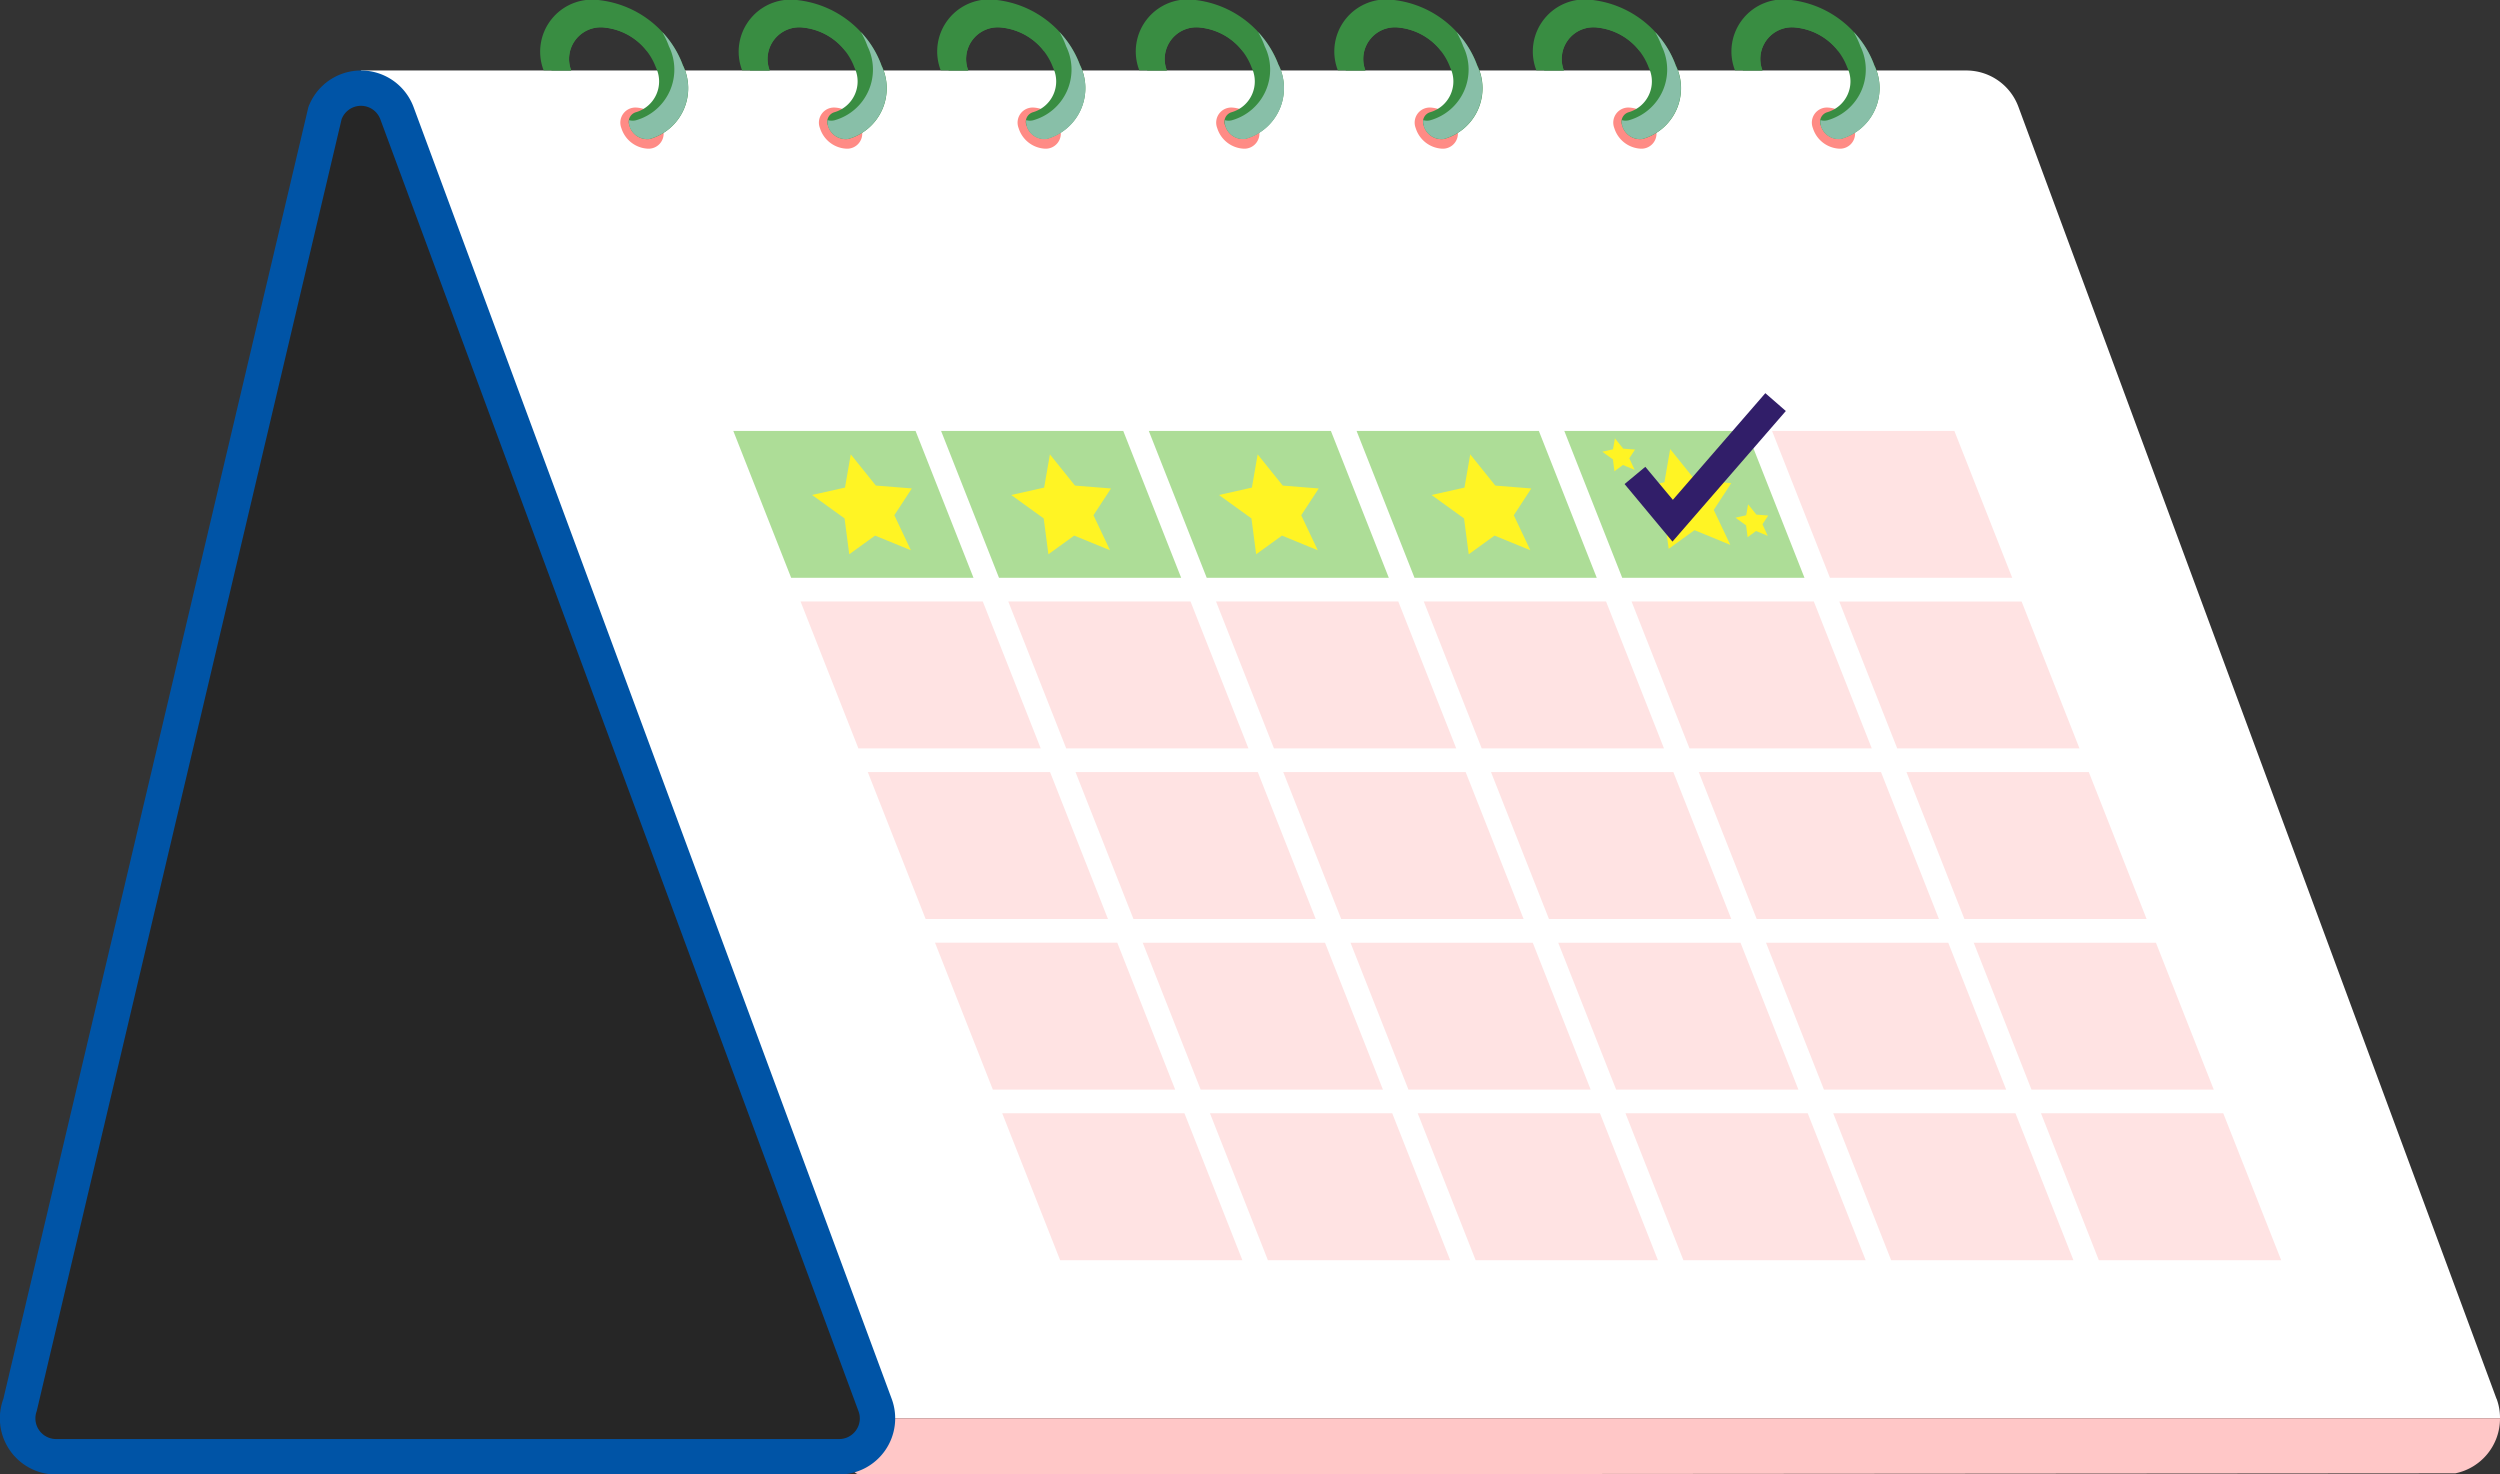 <svg xmlns="http://www.w3.org/2000/svg" xmlns:xlink="http://www.w3.org/1999/xlink" width="74.657" height="44.032" viewBox="0 0 74.657 44.032">
  <rect x="0" y="0" width="74.657" height="44.032" fill="#333333" stroke="none"/>
  <defs>
    <clipPath id="clip-path">
      <rect id="Rectangle_101695" data-name="Rectangle 101695" width="74.657" height="44.032" fill="none"/>
    </clipPath>
  </defs>
  <g id="Group_225345" data-name="Group 225345" transform="translate(0 0)">
    <g id="Group_225344" data-name="Group 225344" transform="translate(0 0)" clip-path="url(#clip-path)">
      <path id="Path_371823" data-name="Path 371823" d="M67.775,40.451,53.5,1.875A1.658,1.658,0,0,0,51.927.781H4L19.286,41.028H67.878a1.648,1.648,0,0,0-.1-.577" transform="translate(6.779 1.324)" fill="#fff"/>
      <path id="Path_371824" data-name="Path 371824" d="M10.06,15.719l-.593,1.345a.237.237,0,0,0,.218.334l47.632-.035a1.669,1.669,0,0,0,1.334-1.644Z" transform="translate(16.006 26.635)" fill="#ffc7c7"/>
      <path id="Path_371825" data-name="Path 371825" d="M9.373,1.726a1.146,1.146,0,0,1,2.15,0L18.41,20.334,25.8,40.3a1.148,1.148,0,0,1-1.075,1.547H1.344A1.148,1.148,0,0,1,.269,40.3Z" transform="translate(0.332 1.655)" fill="#262626"/>
      <path id="Path_371826" data-name="Path 371826" d="M26.629,40.451,12.351,1.875a1.675,1.675,0,0,0-3.142,0L.1,40.451a1.677,1.677,0,0,0,1.571,2.258H25.058a1.677,1.677,0,0,0,1.571-2.258m-1.064.935a.614.614,0,0,1-.507.264H1.675a.618.618,0,0,1-.579-.833L10.2,2.241a.617.617,0,0,1,1.159,0L25.637,40.818a.611.611,0,0,1-.073.569" transform="translate(0 1.324)" fill="#0054a6"/>
      <path id="Path_371827" data-name="Path 371827" d="M8.131,1.806a.45.45,0,0,1-.442.614A.872.872,0,0,1,6.9,1.806a.45.45,0,0,1,.442-.614.872.872,0,0,1,.787.614" transform="translate(11.656 2.02)" fill="#ff8b85"/>
      <path id="Path_371828" data-name="Path 371828" d="M8.641,3.756l-.005-.013a.3.3,0,0,1,.2-.393.957.957,0,0,0,.593-1.336A1.846,1.846,0,0,0,7.914.825.946.946,0,0,0,6.9,2.1H6.076A1.554,1.554,0,0,1,7.755.006a3.037,3.037,0,0,1,2.479,1.937A1.573,1.573,0,0,1,9.247,4.15a.551.551,0,0,1-.606-.393" transform="translate(10.158 0)" fill="#398d42"/>
      <path id="Path_371829" data-name="Path 371829" d="M8.58,1.341A2.84,2.84,0,0,0,7.968.355a2.574,2.574,0,0,1,.2.428A1.573,1.573,0,0,1,7.181,2.99a.388.388,0,0,1-.207-.005.35.35,0,0,0,.011.156l0,.013a.553.553,0,0,0,.609.393A1.573,1.573,0,0,0,8.58,1.341" transform="translate(11.809 0.602)" fill="#88bfa8"/>
      <path id="Path_371830" data-name="Path 371830" d="M7.739.541A1.828,1.828,0,0,1,9,1.257a1.652,1.652,0,0,0-2.277-.9,1.389,1.389,0,0,0-.585,1.463h.585A.946.946,0,0,1,7.739.541" transform="translate(10.333 0.284)" fill="#398d42"/>
      <path id="Path_371831" data-name="Path 371831" d="M10.332,1.806a.45.45,0,0,1-.442.614A.872.872,0,0,1,9.1,1.806a.45.45,0,0,1,.442-.614.872.872,0,0,1,.787.614" transform="translate(15.386 2.02)" fill="#ff8b85"/>
      <path id="Path_371832" data-name="Path 371832" d="M10.841,3.756l-.005-.013a.3.3,0,0,1,.2-.393.957.957,0,0,0,.593-1.336A1.846,1.846,0,0,0,10.114.825.946.946,0,0,0,9.1,2.1H8.276A1.554,1.554,0,0,1,9.955.006a3.037,3.037,0,0,1,2.479,1.937,1.573,1.573,0,0,1-.986,2.207.551.551,0,0,1-.606-.393" transform="translate(13.886 0)" fill="#398d42"/>
      <path id="Path_371833" data-name="Path 371833" d="M10.781,1.341A2.84,2.84,0,0,0,10.17.355a2.574,2.574,0,0,1,.2.428A1.573,1.573,0,0,1,9.383,2.99a.4.4,0,0,1-.21-.005.4.4,0,0,0,.013.156l0,.013a.553.553,0,0,0,.609.393,1.573,1.573,0,0,0,.983-2.207" transform="translate(15.538 0.602)" fill="#88bfa8"/>
      <path id="Path_371834" data-name="Path 371834" d="M9.939.541a1.828,1.828,0,0,1,1.261.717,1.652,1.652,0,0,0-2.277-.9,1.389,1.389,0,0,0-.585,1.463h.585A.946.946,0,0,1,9.939.541" transform="translate(14.061 0.284)" fill="#398d42"/>
      <path id="Path_371835" data-name="Path 371835" d="M12.533,1.806a.45.45,0,0,1-.442.614.872.872,0,0,1-.787-.614.45.45,0,0,1,.442-.614.872.872,0,0,1,.787.614" transform="translate(19.115 2.02)" fill="#ff8b85"/>
      <path id="Path_371836" data-name="Path 371836" d="M13.042,3.756l-.005-.013a.3.3,0,0,1,.2-.393.957.957,0,0,0,.593-1.336A1.846,1.846,0,0,0,12.315.825.946.946,0,0,0,11.3,2.1h-.822a1.554,1.554,0,0,1,1.679-2.1,3.037,3.037,0,0,1,2.479,1.937,1.573,1.573,0,0,1-.986,2.207.551.551,0,0,1-.606-.393" transform="translate(17.615 0)" fill="#398d42"/>
      <path id="Path_371837" data-name="Path 371837" d="M12.982,1.341A2.84,2.84,0,0,0,12.37.355a2.574,2.574,0,0,1,.2.428,1.573,1.573,0,0,1-.986,2.207.388.388,0,0,1-.207-.005.35.35,0,0,0,.011.156l0,.013A.553.553,0,0,0,12,3.548a1.573,1.573,0,0,0,.983-2.207" transform="translate(19.268 0.602)" fill="#88bfa8"/>
      <path id="Path_371838" data-name="Path 371838" d="M12.14.541a1.828,1.828,0,0,1,1.261.717,1.652,1.652,0,0,0-2.277-.9,1.389,1.389,0,0,0-.585,1.463h.585A.946.946,0,0,1,12.14.541" transform="translate(17.79 0.284)" fill="#398d42"/>
      <path id="Path_371839" data-name="Path 371839" d="M14.734,1.806a.45.45,0,0,1-.442.614.872.872,0,0,1-.787-.614.45.45,0,0,1,.442-.614.872.872,0,0,1,.787.614" transform="translate(22.845 2.02)" fill="#ff8b85"/>
      <path id="Path_371840" data-name="Path 371840" d="M15.243,3.756l-.005-.013a.3.3,0,0,1,.2-.393.957.957,0,0,0,.593-1.336A1.846,1.846,0,0,0,14.516.825.946.946,0,0,0,13.5,2.1h-.822a1.554,1.554,0,0,1,1.679-2.1,3.037,3.037,0,0,1,2.479,1.937,1.573,1.573,0,0,1-.986,2.207.551.551,0,0,1-.606-.393" transform="translate(21.345 0)" fill="#398d42"/>
      <path id="Path_371841" data-name="Path 371841" d="M15.184,1.341a2.923,2.923,0,0,0-.612-.986,2.561,2.561,0,0,1,.2.428,1.573,1.573,0,0,1-.983,2.207.4.4,0,0,1-.21-.005.353.353,0,0,0,.013.156v.013a.556.556,0,0,0,.609.393,1.574,1.574,0,0,0,.986-2.207" transform="translate(22.997 0.602)" fill="#88bfa8"/>
      <path id="Path_371842" data-name="Path 371842" d="M14.341.541a1.828,1.828,0,0,1,1.261.717,1.652,1.652,0,0,0-2.277-.9,1.389,1.389,0,0,0-.585,1.463h.585A.946.946,0,0,1,14.341.541" transform="translate(21.52 0.284)" fill="#398d42"/>
      <path id="Path_371843" data-name="Path 371843" d="M16.934,1.806a.45.45,0,0,1-.442.614.872.872,0,0,1-.787-.614.45.45,0,0,1,.442-.614.872.872,0,0,1,.787.614" transform="translate(26.572 2.02)" fill="#ff8b85"/>
      <path id="Path_371844" data-name="Path 371844" d="M17.444,3.756l-.005-.013a.3.3,0,0,1,.2-.393.957.957,0,0,0,.593-1.336A1.846,1.846,0,0,0,16.717.825.946.946,0,0,0,15.7,2.1h-.822a1.554,1.554,0,0,1,1.679-2.1,3.037,3.037,0,0,1,2.479,1.937A1.573,1.573,0,0,1,18.05,4.15a.551.551,0,0,1-.606-.393" transform="translate(25.074 0)" fill="#398d42"/>
      <path id="Path_371845" data-name="Path 371845" d="M17.383,1.341a2.84,2.84,0,0,0-.612-.986,2.574,2.574,0,0,1,.2.428,1.573,1.573,0,0,1-.986,2.207.388.388,0,0,1-.207-.005.35.35,0,0,0,.011.156l0,.013a.553.553,0,0,0,.609.393,1.573,1.573,0,0,0,.983-2.207" transform="translate(26.725 0.602)" fill="#88bfa8"/>
      <path id="Path_371846" data-name="Path 371846" d="M16.542.541a1.828,1.828,0,0,1,1.261.717,1.652,1.652,0,0,0-2.277-.9,1.389,1.389,0,0,0-.585,1.463h.585A.946.946,0,0,1,16.542.541" transform="translate(25.249 0.284)" fill="#398d42"/>
      <path id="Path_371847" data-name="Path 371847" d="M19.135,1.806a.45.45,0,0,1-.442.614.872.872,0,0,1-.787-.614.45.45,0,0,1,.442-.614.872.872,0,0,1,.787.614" transform="translate(30.302 2.02)" fill="#ff8b85"/>
      <path id="Path_371848" data-name="Path 371848" d="M19.644,3.756l-.005-.013a.3.3,0,0,1,.2-.393.957.957,0,0,0,.593-1.336A1.846,1.846,0,0,0,18.917.825.946.946,0,0,0,17.9,2.1h-.822a1.554,1.554,0,0,1,1.679-2.1,3.037,3.037,0,0,1,2.479,1.937A1.573,1.573,0,0,1,20.25,4.15a.551.551,0,0,1-.606-.393" transform="translate(28.802 0)" fill="#398d42"/>
      <path id="Path_371849" data-name="Path 371849" d="M19.584,1.341a2.84,2.84,0,0,0-.612-.986,2.574,2.574,0,0,1,.2.428,1.573,1.573,0,0,1-.986,2.207.4.4,0,0,1-.21-.005.4.4,0,0,0,.013.156l0,.013a.553.553,0,0,0,.609.393,1.573,1.573,0,0,0,.983-2.207" transform="translate(30.454 0.602)" fill="#88bfa8"/>
      <path id="Path_371850" data-name="Path 371850" d="M18.742.541A1.828,1.828,0,0,1,20,1.257a1.652,1.652,0,0,0-2.277-.9,1.389,1.389,0,0,0-.585,1.463h.585A.946.946,0,0,1,18.742.541" transform="translate(28.977 0.284)" fill="#398d42"/>
      <path id="Path_371851" data-name="Path 371851" d="M21.336,1.806a.45.45,0,0,1-.442.614.872.872,0,0,1-.787-.614.45.45,0,0,1,.442-.614.872.872,0,0,1,.787.614" transform="translate(34.031 2.02)" fill="#ff8b85"/>
      <path id="Path_371852" data-name="Path 371852" d="M21.845,3.756l-.005-.013a.3.3,0,0,1,.2-.393.957.957,0,0,0,.593-1.336A1.846,1.846,0,0,0,21.118.825.946.946,0,0,0,20.1,2.1H19.28a1.554,1.554,0,0,1,1.679-2.1,3.037,3.037,0,0,1,2.479,1.937,1.573,1.573,0,0,1-.986,2.207.551.551,0,0,1-.606-.393" transform="translate(32.531 0)" fill="#398d42"/>
      <path id="Path_371853" data-name="Path 371853" d="M21.785,1.341a2.84,2.84,0,0,0-.612-.986,2.574,2.574,0,0,1,.2.428,1.573,1.573,0,0,1-.986,2.207.388.388,0,0,1-.207-.005.35.35,0,0,0,.011.156l0,.013a.553.553,0,0,0,.609.393,1.573,1.573,0,0,0,.983-2.207" transform="translate(34.184 0.602)" fill="#88bfa8"/>
      <path id="Path_371854" data-name="Path 371854" d="M20.943.541a1.828,1.828,0,0,1,1.261.717,1.652,1.652,0,0,0-2.277-.9,1.389,1.389,0,0,0-.585,1.463h.585A.946.946,0,0,1,20.943.541" transform="translate(32.706 0.284)" fill="#398d42"/>
      <path id="Path_371855" data-name="Path 371855" d="M18.347,11.053l-1.73-4.387H11.175l1.73,4.387Z" transform="translate(18.935 11.296)" fill="#ffe3e3"/>
      <path id="Path_371856" data-name="Path 371856" d="M10.43,4.776l1.73,4.387H17.6l-1.73-4.387Z" transform="translate(17.673 8.092)" fill="#addd97"/>
      <path id="Path_371857" data-name="Path 371857" d="M19.093,12.944l-1.73-4.387H11.92l1.73,4.387Z" transform="translate(20.198 14.5)" fill="#ffe3e3"/>
      <path id="Path_371858" data-name="Path 371858" d="M12.732,4.776l1.73,4.387H19.9l-1.73-4.387Z" transform="translate(21.574 8.092)" fill="#addd97"/>
      <path id="Path_371859" data-name="Path 371859" d="M22.14,14.835l-1.73-4.387H14.968l1.73,4.387Z" transform="translate(25.362 17.704)" fill="#ffe3e3"/>
      <path id="Path_371860" data-name="Path 371860" d="M24.443,14.835l-1.73-4.387H17.27L19,14.835Z" transform="translate(29.263 17.704)" fill="#ffe3e3"/>
      <path id="Path_371861" data-name="Path 371861" d="M26.745,14.835l-1.73-4.387H19.573l1.73,4.387Z" transform="translate(33.165 17.704)" fill="#ffe3e3"/>
      <path id="Path_371862" data-name="Path 371862" d="M19.838,14.835l-1.73-4.387H12.665l1.73,4.387Z" transform="translate(21.46 17.704)" fill="#ffe3e3"/>
      <path id="Path_371863" data-name="Path 371863" d="M15.035,4.776l1.73,4.387h5.443l-1.73-4.387Z" transform="translate(25.476 8.092)" fill="#addd97"/>
      <path id="Path_371864" data-name="Path 371864" d="M17.337,4.776l1.73,4.387H24.51L22.78,4.776Z" transform="translate(29.377 8.092)" fill="#addd97"/>
      <path id="Path_371865" data-name="Path 371865" d="M13.477,6.666l1.73,4.387H20.65L18.92,6.666Z" transform="translate(22.837 11.296)" fill="#ffe3e3"/>
      <path id="Path_371866" data-name="Path 371866" d="M22.953,11.053l-1.73-4.387H15.78l1.73,4.387Z" transform="translate(26.738 11.296)" fill="#ffe3e3"/>
      <path id="Path_371867" data-name="Path 371867" d="M23.6,14.835h5.443l-1.727-4.387H21.875Z" transform="translate(37.066 17.704)" fill="#ffe3e3"/>
      <path id="Path_371868" data-name="Path 371868" d="M21.4,12.944l-1.73-4.387H14.223l1.73,4.387Z" transform="translate(24.099 14.5)" fill="#ffe3e3"/>
      <path id="Path_371869" data-name="Path 371869" d="M22.86,12.944H28.3L26.575,8.557H21.13Z" transform="translate(35.803 14.5)" fill="#ffe3e3"/>
      <path id="Path_371870" data-name="Path 371870" d="M18.083,6.666l1.73,4.387h5.443l-1.73-4.387Z" transform="translate(30.64 11.296)" fill="#ffe3e3"/>
      <path id="Path_371871" data-name="Path 371871" d="M23.7,12.944l-1.73-4.387H16.525l1.73,4.387Z" transform="translate(28.001 14.5)" fill="#ffe3e3"/>
      <path id="Path_371872" data-name="Path 371872" d="M26,12.944,24.27,8.557H18.828l1.73,4.387Z" transform="translate(31.902 14.5)" fill="#ffe3e3"/>
      <path id="Path_371873" data-name="Path 371873" d="M18.015,12.339l1.73,4.387h5.443l-1.73-4.387Z" transform="translate(30.526 20.907)" fill="#ffe3e3"/>
      <path id="Path_371874" data-name="Path 371874" d="M15.806,10.448H10.363l1.727,4.387h5.445Z" transform="translate(17.559 17.703)" fill="#ffe3e3"/>
      <path id="Path_371875" data-name="Path 371875" d="M22.115,11.053h5.443L25.83,6.667H20.385Z" transform="translate(34.541 11.296)" fill="#ffe3e3"/>
      <path id="Path_371876" data-name="Path 371876" d="M15.061,8.557H9.618l1.727,4.387H16.79Z" transform="translate(16.297 14.5)" fill="#ffe3e3"/>
      <path id="Path_371877" data-name="Path 371877" d="M13.41,12.339l1.73,4.387h5.443l-1.73-4.387Z" transform="translate(22.723 20.907)" fill="#ffe3e3"/>
      <path id="Path_371878" data-name="Path 371878" d="M11.108,12.339l1.73,4.387H18.28l-1.73-4.387Z" transform="translate(18.821 20.907)" fill="#ffe3e3"/>
      <path id="Path_371879" data-name="Path 371879" d="M28.064,12.339H22.621l1.727,4.387h5.445Z" transform="translate(38.329 20.907)" fill="#ffe3e3"/>
      <path id="Path_371880" data-name="Path 371880" d="M15.713,12.339l1.73,4.387h5.443l-1.73-4.387Z" transform="translate(26.624 20.907)" fill="#ffe3e3"/>
      <path id="Path_371881" data-name="Path 371881" d="M20.318,12.339l1.73,4.387h5.443l-1.73-4.387Z" transform="translate(34.427 20.907)" fill="#ffe3e3"/>
      <path id="Path_371882" data-name="Path 371882" d="M14.315,6.666H8.873L10.6,11.053h5.445Z" transform="translate(15.034 11.296)" fill="#ffe3e3"/>
      <path id="Path_371883" data-name="Path 371883" d="M13.57,4.776H8.127L9.855,9.162H15.3Z" transform="translate(13.771 8.092)" fill="#addd97"/>
      <path id="Path_371884" data-name="Path 371884" d="M21.369,9.162h5.443L25.085,4.776H19.64Z" transform="translate(33.278 8.092)" fill="#ffe3e3"/>
      <path id="Path_371885" data-name="Path 371885" d="M21.033,7.84,19.963,7.4l-.771.558-.14-1.067-.97-.7.983-.221.172-.992.749.932,1.075.086-.523.8Z" transform="translate(30.639 8.432)" fill="#fff424"/>
      <path id="Path_371886" data-name="Path 371886" d="M11.951,7.9l-1.07-.439-.771.558-.14-1.07L9,6.248l.983-.221.172-.992.749.932,1.075.086-.523.8Z" transform="translate(15.251 8.533)" fill="#fff424"/>
      <path id="Path_371887" data-name="Path 371887" d="M14.158,7.9l-1.07-.439-.771.558-.14-1.07-.97-.7.983-.221.172-.992.749.932,1.075.086-.523.8Z" transform="translate(18.991 8.533)" fill="#fff424"/>
      <path id="Path_371888" data-name="Path 371888" d="M16.461,7.9l-1.07-.439-.771.558-.14-1.07-.97-.7.983-.221.172-.992.749.932,1.075.086-.523.8Z" transform="translate(22.892 8.533)" fill="#fff424"/>
      <path id="Path_371889" data-name="Path 371889" d="M18.817,7.9l-1.07-.439-.771.558-.14-1.07-.97-.7.983-.221.172-.992.749.932,1.075.086-.523.8Z" transform="translate(26.884 8.533)" fill="#fff424"/>
      <path id="Path_371890" data-name="Path 371890" d="M18.725,5.8l-.35-.145-.253.186-.046-.353-.318-.229.321-.073.057-.326.248.307.353.027-.172.261Z" transform="translate(30.09 8.231)" fill="#fff424"/>
      <path id="Path_371891" data-name="Path 371891" d="M20.2,6.53l-.35-.145L19.6,6.57l-.046-.353-.318-.229.321-.073.057-.326.248.307.353.027-.172.261Z" transform="translate(32.589 9.472)" fill="#fff424"/>
      <path id="Path_371892" data-name="Path 371892" d="M19.436,8.79,18.005,7.071l.62-.515.822.986,2.762-3.185.612.533Z" transform="translate(30.509 7.384)" fill="#311e69"/>
    </g>
  </g>
</svg>
